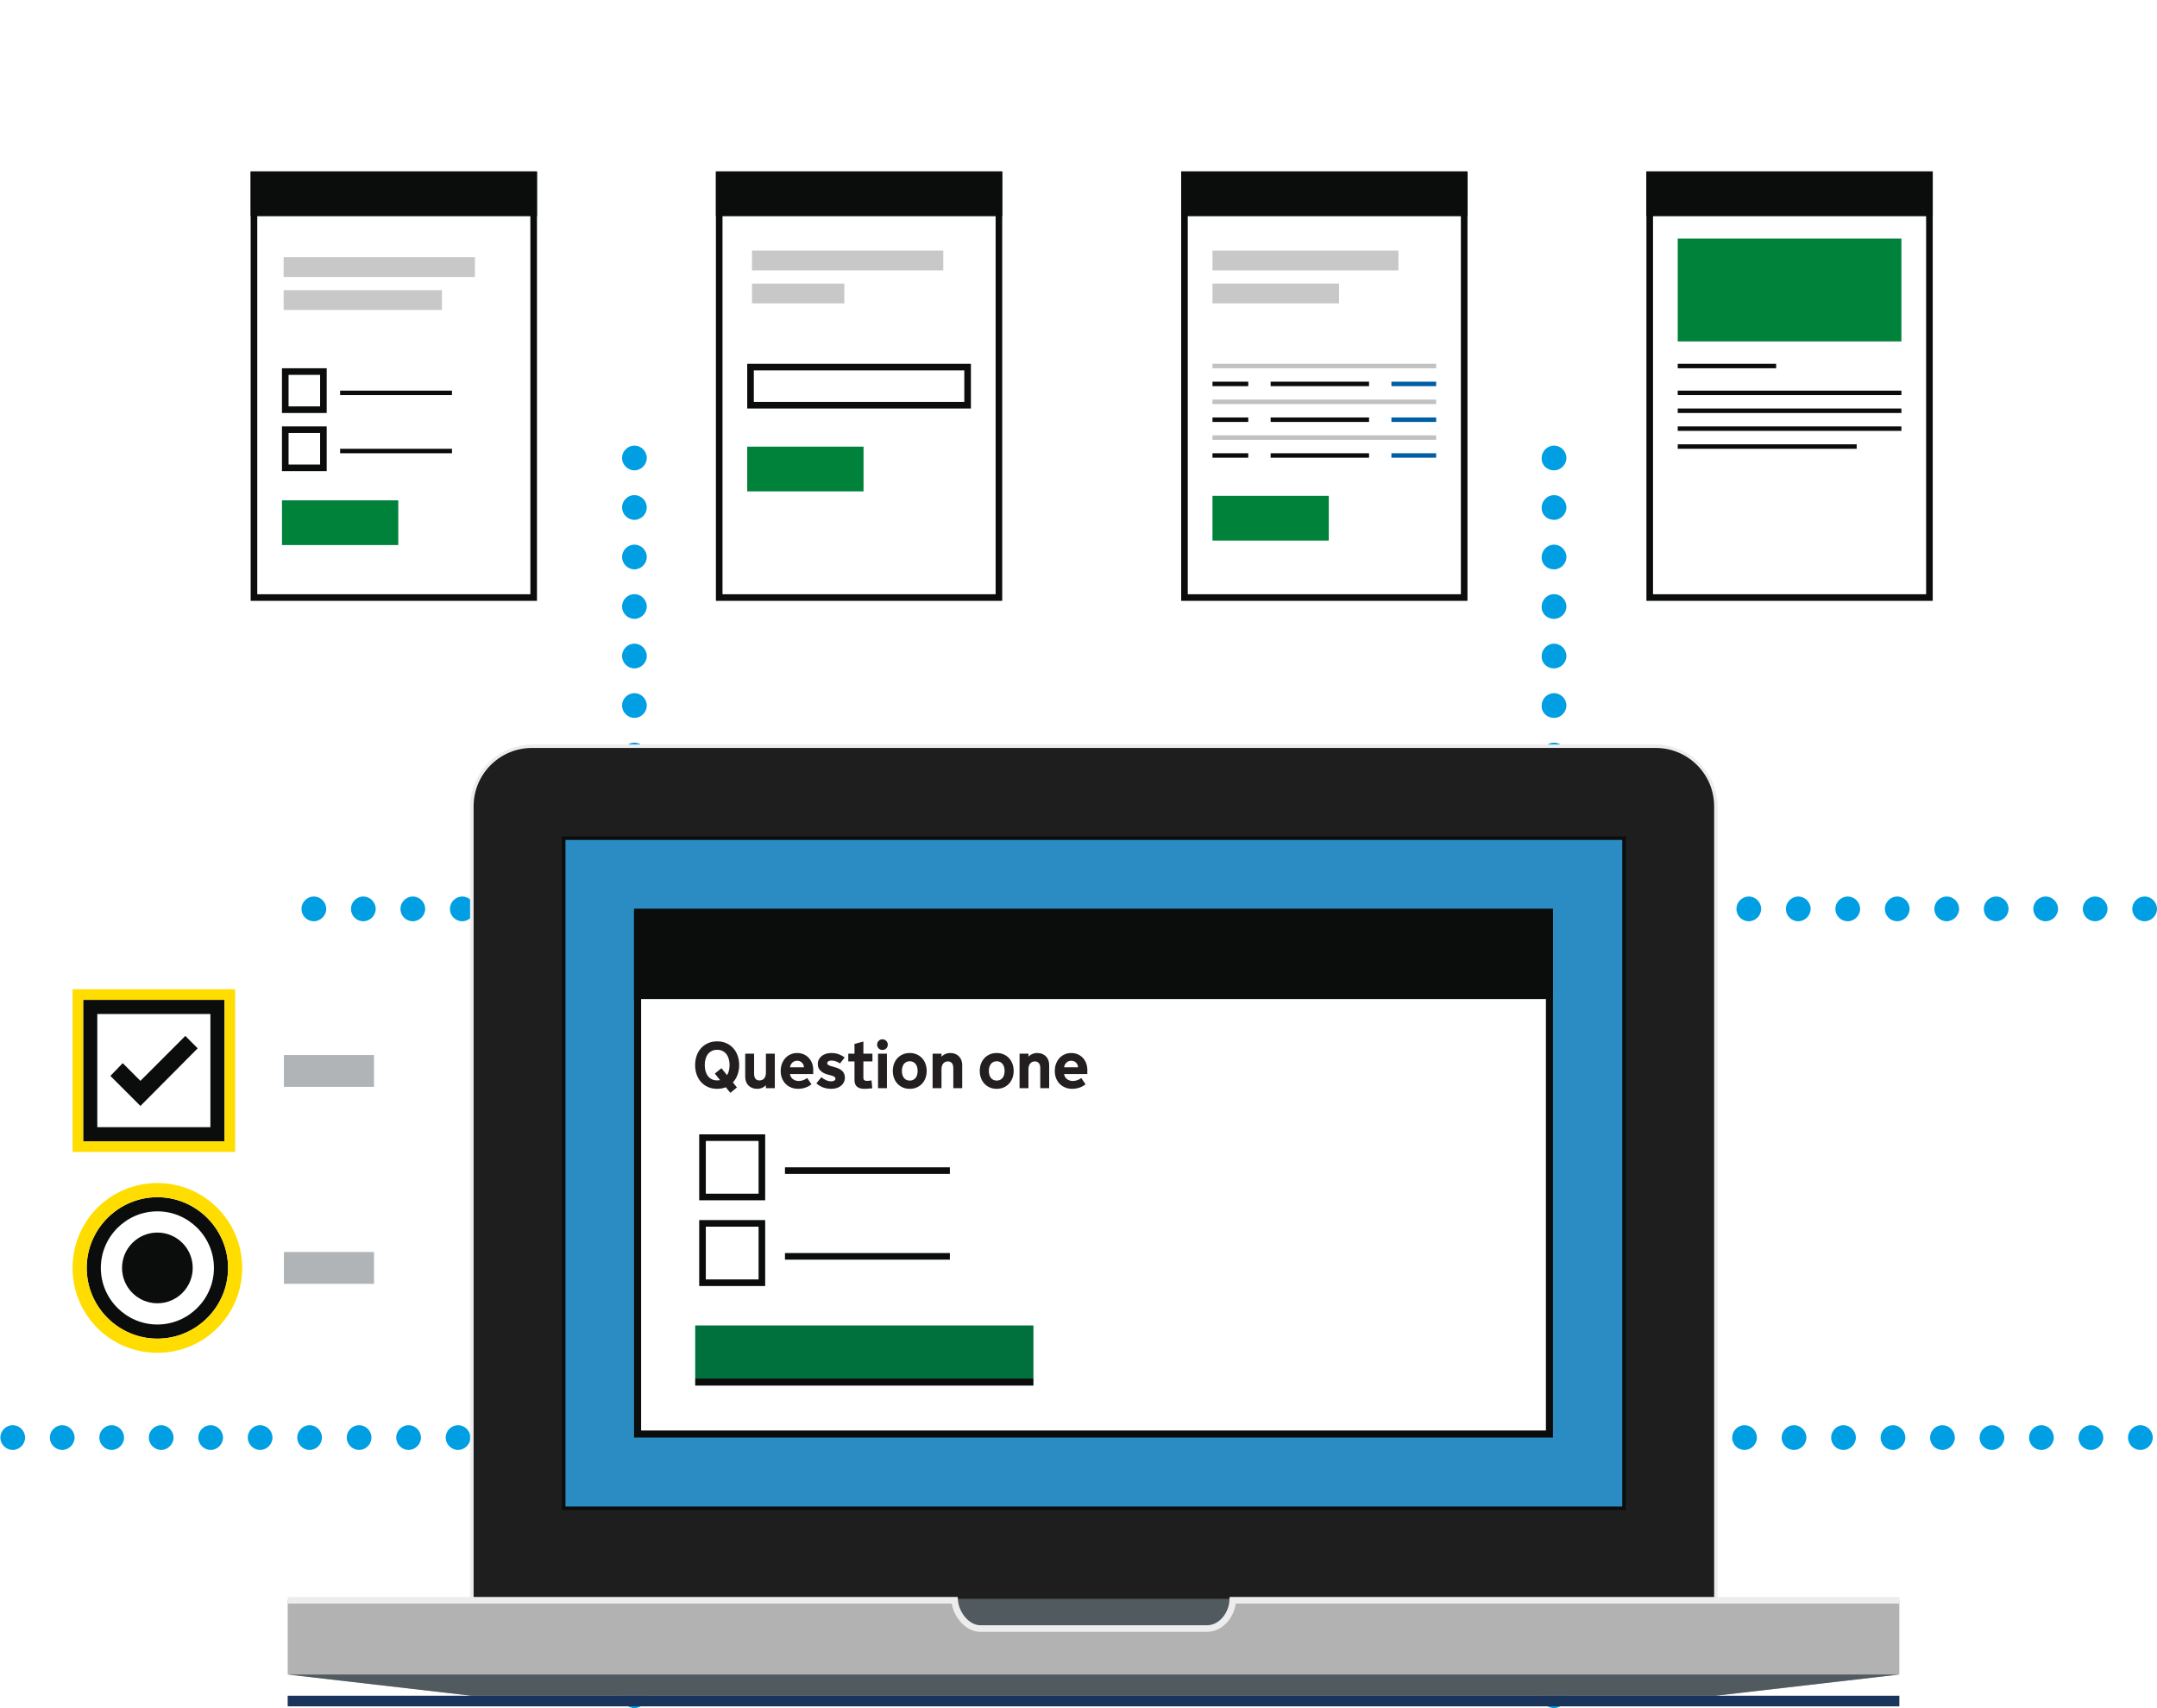 <svg width="327" height="259" viewBox="0 0 327 259" fill="none" xmlns="http://www.w3.org/2000/svg">
<g clip-path="url(#clip0_683_1863)">
<path d="M94.301 257.123C94.301 256.104 95.159 255.246 96.177 255.246C97.195 255.246 98.052 256.104 98.052 257.123C98.052 258.142 97.195 259 96.177 259C95.159 259 94.301 258.142 94.301 257.123ZM94.301 249.616C94.301 248.597 95.159 247.739 96.177 247.739C97.195 247.739 98.052 248.597 98.052 249.616C98.052 250.635 97.195 251.493 96.177 251.493C95.159 251.493 94.301 250.635 94.301 249.616ZM94.301 242.109C94.301 241.09 95.159 240.232 96.177 240.232C97.195 240.232 98.052 241.09 98.052 242.109C98.052 243.127 97.195 243.985 96.177 243.985C95.159 243.985 94.301 243.127 94.301 242.109ZM94.301 234.601C94.301 233.583 95.159 232.725 96.177 232.725C97.195 232.725 98.052 233.583 98.052 234.601C98.052 235.62 97.195 236.478 96.177 236.478C95.159 236.478 94.301 235.62 94.301 234.601ZM94.301 227.094C94.301 226.075 95.159 225.217 96.177 225.217C97.195 225.217 98.052 226.075 98.052 227.094C98.052 228.113 97.195 228.971 96.177 228.971C95.159 228.971 94.301 228.113 94.301 227.094ZM94.301 219.587C94.301 218.568 95.159 217.71 96.177 217.71C97.195 217.71 98.052 218.568 98.052 219.587C98.052 220.606 97.195 221.464 96.177 221.464C95.159 221.464 94.301 220.606 94.301 219.587ZM94.301 212.08C94.301 211.061 95.159 210.203 96.177 210.203C97.195 210.203 98.052 211.061 98.052 212.08C98.052 213.099 97.195 213.956 96.177 213.956C95.159 213.956 94.301 213.099 94.301 212.08ZM94.301 204.572C94.301 203.554 95.159 202.696 96.177 202.696C97.195 202.696 98.052 203.554 98.052 204.572C98.052 205.591 97.195 206.449 96.177 206.449C95.159 206.449 94.301 205.591 94.301 204.572ZM94.301 197.065C94.301 196.046 95.159 195.188 96.177 195.188C97.195 195.188 98.052 196.046 98.052 197.065C98.052 198.084 97.195 198.942 96.177 198.942C95.159 198.942 94.301 198.084 94.301 197.065ZM94.301 189.558C94.301 188.539 95.159 187.681 96.177 187.681C97.195 187.681 98.052 188.539 98.052 189.558C98.052 190.577 97.195 191.435 96.177 191.435C95.159 191.435 94.301 190.577 94.301 189.558ZM94.301 182.051C94.301 181.032 95.159 180.174 96.177 180.174C97.195 180.174 98.052 181.032 98.052 182.051C98.052 183.07 97.195 183.927 96.177 183.927C95.159 183.927 94.301 183.07 94.301 182.051ZM94.301 174.543C94.301 173.525 95.159 172.667 96.177 172.667C97.195 172.667 98.052 173.525 98.052 174.543C98.052 175.562 97.195 176.42 96.177 176.42C95.159 176.42 94.301 175.562 94.301 174.543ZM94.301 167.036C94.301 166.017 95.159 165.159 96.177 165.159C97.195 165.159 98.052 166.017 98.052 167.036C98.052 168.055 97.195 168.913 96.177 168.913C95.159 168.913 94.301 168.055 94.301 167.036ZM94.301 159.529C94.301 158.51 95.159 157.652 96.177 157.652C97.195 157.652 98.052 158.51 98.052 159.529C98.052 160.548 97.195 161.406 96.177 161.406C95.159 161.406 94.301 160.548 94.301 159.529ZM94.301 152.022C94.301 151.003 95.159 150.145 96.177 150.145C97.195 150.145 98.052 151.003 98.052 152.022C98.052 153.041 97.195 153.899 96.177 153.899C95.159 153.899 94.301 153.041 94.301 152.022ZM94.301 144.514C94.301 143.496 95.159 142.638 96.177 142.638C97.195 142.638 98.052 143.496 98.052 144.514C98.052 145.533 97.195 146.391 96.177 146.391C95.159 146.391 94.301 145.533 94.301 144.514ZM94.301 137.007C94.301 135.988 95.159 135.13 96.177 135.13C97.195 135.13 98.052 135.988 98.052 137.007C98.052 138.026 97.195 138.884 96.177 138.884C95.159 138.884 94.301 138.026 94.301 137.007ZM94.301 129.5C94.301 128.481 95.159 127.623 96.177 127.623C97.195 127.623 98.052 128.481 98.052 129.5C98.052 130.519 97.195 131.377 96.177 131.377C95.159 131.377 94.301 130.519 94.301 129.5ZM94.301 121.993C94.301 120.974 95.159 120.116 96.177 120.116C97.195 120.116 98.052 120.974 98.052 121.993C98.052 123.012 97.195 123.87 96.177 123.87C95.159 123.87 94.301 123.012 94.301 121.993ZM94.301 114.485C94.301 113.467 95.159 112.609 96.177 112.609C97.195 112.609 98.052 113.467 98.052 114.485C98.052 115.504 97.195 116.362 96.177 116.362C95.159 116.362 94.301 115.504 94.301 114.485ZM94.301 106.978C94.301 105.959 95.159 105.101 96.177 105.101C97.195 105.101 98.052 105.959 98.052 106.978C98.052 107.997 97.195 108.855 96.177 108.855C95.159 108.855 94.301 107.997 94.301 106.978ZM94.301 99.471C94.301 98.452 95.159 97.594 96.177 97.594C97.195 97.594 98.052 98.452 98.052 99.471C98.052 100.49 97.195 101.348 96.177 101.348C95.159 101.348 94.301 100.49 94.301 99.471ZM94.301 91.964C94.301 90.945 95.159 90.087 96.177 90.087C97.195 90.087 98.052 90.945 98.052 91.964C98.052 92.983 97.195 93.841 96.177 93.841C95.159 93.841 94.301 92.983 94.301 91.964ZM94.301 84.457C94.301 83.438 95.159 82.58 96.177 82.58C97.195 82.58 98.052 83.438 98.052 84.457C98.052 85.475 97.195 86.333 96.177 86.333C95.159 86.333 94.301 85.475 94.301 84.457ZM94.301 76.949C94.301 75.93 95.159 75.072 96.177 75.072C97.195 75.072 98.052 75.93 98.052 76.949C98.052 77.968 97.195 78.826 96.177 78.826C95.159 78.826 94.301 77.968 94.301 76.949ZM94.301 69.442C94.301 68.423 95.159 67.565 96.177 67.565C97.195 67.565 98.052 68.423 98.052 69.442C98.052 70.461 97.195 71.319 96.177 71.319C95.159 71.319 94.301 70.461 94.301 69.442ZM233.717 257.123C233.717 256.104 234.574 255.246 235.592 255.246C236.61 255.246 237.467 256.104 237.467 257.123C237.467 258.142 236.61 259 235.592 259C234.521 259 233.663 258.196 233.717 257.123C233.663 257.123 233.663 257.123 233.717 257.123ZM233.717 249.616C233.717 248.597 234.574 247.739 235.592 247.739C236.61 247.739 237.467 248.597 237.467 249.616C237.467 250.635 236.61 251.493 235.592 251.493C234.521 251.493 233.663 250.688 233.717 249.616C233.663 249.616 233.663 249.616 233.717 249.616ZM233.717 242.109C233.717 241.09 234.574 240.232 235.592 240.232C236.61 240.232 237.467 241.09 237.467 242.109C237.467 243.127 236.61 243.985 235.592 243.985C234.521 243.985 233.663 243.181 233.717 242.109C233.663 242.109 233.663 242.109 233.717 242.109ZM233.717 234.601C233.717 233.583 234.574 232.725 235.592 232.725C236.61 232.725 237.467 233.583 237.467 234.601C237.467 235.62 236.61 236.478 235.592 236.478C234.521 236.478 233.663 235.674 233.717 234.601C233.663 234.601 233.663 234.601 233.717 234.601ZM233.717 227.094C233.717 226.075 234.574 225.217 235.592 225.217C236.61 225.217 237.467 226.075 237.467 227.094C237.467 228.113 236.61 228.971 235.592 228.971C234.521 228.971 233.663 228.167 233.717 227.094C233.663 227.094 233.663 227.094 233.717 227.094ZM233.717 219.587C233.717 218.568 234.574 217.71 235.592 217.71C236.61 217.71 237.467 218.568 237.467 219.587C237.467 220.606 236.61 221.464 235.592 221.464C234.521 221.464 233.663 220.659 233.717 219.587C233.663 219.587 233.663 219.587 233.717 219.587ZM233.717 212.08C233.717 211.061 234.574 210.203 235.592 210.203C236.61 210.203 237.467 211.061 237.467 212.08C237.467 213.099 236.61 213.956 235.592 213.956C234.521 213.956 233.663 213.152 233.717 212.08C233.663 212.08 233.663 212.08 233.717 212.08ZM233.717 204.572C233.717 203.554 234.574 202.696 235.592 202.696C236.61 202.696 237.467 203.554 237.467 204.572C237.467 205.591 236.61 206.449 235.592 206.449C234.521 206.449 233.663 205.645 233.717 204.572C233.663 204.572 233.663 204.572 233.717 204.572ZM233.717 197.065C233.717 196.046 234.574 195.188 235.592 195.188C236.61 195.188 237.467 196.046 237.467 197.065C237.467 198.084 236.61 198.942 235.592 198.942C234.521 198.942 233.663 198.138 233.717 197.065C233.663 197.065 233.663 197.065 233.717 197.065ZM233.717 189.558C233.717 188.539 234.574 187.681 235.592 187.681C236.61 187.681 237.467 188.539 237.467 189.558C237.467 190.577 236.61 191.435 235.592 191.435C234.521 191.435 233.663 190.63 233.717 189.558C233.663 189.558 233.663 189.558 233.717 189.558ZM233.717 182.051C233.717 181.032 234.574 180.174 235.592 180.174C236.61 180.174 237.467 181.032 237.467 182.051C237.467 183.07 236.61 183.927 235.592 183.927C234.521 183.927 233.663 183.123 233.717 182.051C233.663 182.051 233.663 182.051 233.717 182.051ZM233.717 174.543C233.717 173.525 234.574 172.667 235.592 172.667C236.61 172.667 237.467 173.525 237.467 174.543C237.467 175.562 236.61 176.42 235.592 176.42C234.521 176.42 233.663 175.616 233.717 174.543C233.663 174.543 233.663 174.543 233.717 174.543ZM233.717 167.036C233.717 166.017 234.574 165.159 235.592 165.159C236.61 165.159 237.467 166.017 237.467 167.036C237.467 168.055 236.61 168.913 235.592 168.913C234.521 168.913 233.663 168.109 233.717 167.036C233.663 167.036 233.663 167.036 233.717 167.036ZM233.717 159.529C233.717 158.51 234.574 157.652 235.592 157.652C236.61 157.652 237.467 158.51 237.467 159.529C237.467 160.548 236.61 161.406 235.592 161.406C234.521 161.406 233.663 160.601 233.717 159.529C233.663 159.529 233.663 159.529 233.717 159.529ZM233.717 152.022C233.717 151.003 234.574 150.145 235.592 150.145C236.61 150.145 237.467 151.003 237.467 152.022C237.467 153.041 236.61 153.899 235.592 153.899C234.521 153.899 233.663 153.094 233.717 152.022C233.663 152.022 233.663 152.022 233.717 152.022ZM233.717 144.514C233.717 143.496 234.574 142.638 235.592 142.638C236.61 142.638 237.467 143.496 237.467 144.514C237.467 145.533 236.61 146.391 235.592 146.391C234.521 146.391 233.663 145.587 233.717 144.514C233.663 144.514 233.663 144.514 233.717 144.514ZM233.717 137.007C233.717 135.988 234.574 135.13 235.592 135.13C236.61 135.13 237.467 135.988 237.467 137.007C237.467 138.026 236.61 138.884 235.592 138.884C234.521 138.884 233.663 138.08 233.717 137.007C233.663 137.007 233.663 137.007 233.717 137.007ZM233.717 129.5C233.717 128.481 234.574 127.623 235.592 127.623C236.61 127.623 237.467 128.481 237.467 129.5C237.467 130.519 236.61 131.377 235.592 131.377C234.521 131.377 233.663 130.572 233.717 129.5C233.663 129.5 233.663 129.5 233.717 129.5ZM233.717 121.993C233.717 120.974 234.574 120.116 235.592 120.116C236.61 120.116 237.467 120.974 237.467 121.993C237.467 123.012 236.61 123.87 235.592 123.87C234.521 123.87 233.663 123.065 233.717 121.993C233.663 121.993 233.663 121.993 233.717 121.993ZM233.717 114.485C233.717 113.467 234.574 112.609 235.592 112.609C236.61 112.609 237.467 113.467 237.467 114.485C237.467 115.504 236.61 116.362 235.592 116.362C234.521 116.362 233.663 115.558 233.717 114.485C233.663 114.485 233.663 114.485 233.717 114.485ZM233.717 106.978C233.717 105.959 234.574 105.101 235.592 105.101C236.61 105.101 237.467 105.959 237.467 106.978C237.467 107.997 236.61 108.855 235.592 108.855C234.521 108.855 233.663 108.051 233.717 106.978C233.663 106.978 233.663 106.978 233.717 106.978ZM233.717 99.471C233.717 98.452 234.574 97.594 235.592 97.594C236.61 97.594 237.467 98.452 237.467 99.471C237.467 100.49 236.61 101.348 235.592 101.348C234.521 101.348 233.663 100.543 233.717 99.471C233.663 99.471 233.663 99.471 233.717 99.471ZM233.717 91.964C233.717 90.945 234.574 90.087 235.592 90.087C236.61 90.087 237.467 90.945 237.467 91.964C237.467 92.983 236.61 93.841 235.592 93.841C234.521 93.841 233.663 93.036 233.717 91.964C233.663 91.964 233.663 91.964 233.717 91.964ZM233.717 84.457C233.717 83.438 234.574 82.58 235.592 82.58C236.61 82.58 237.467 83.438 237.467 84.457C237.467 85.475 236.61 86.333 235.592 86.333C234.521 86.333 233.663 85.529 233.717 84.457C233.663 84.457 233.663 84.457 233.717 84.457ZM233.717 76.949C233.717 75.93 234.574 75.072 235.592 75.072C236.61 75.072 237.467 75.93 237.467 76.949C237.467 77.968 236.61 78.826 235.592 78.826C234.521 78.826 233.663 78.022 233.717 76.949C233.663 76.949 233.663 76.949 233.717 76.949ZM233.717 69.442C233.717 68.423 234.574 67.565 235.592 67.565C236.61 67.565 237.467 68.423 237.467 69.442C237.467 70.461 236.61 71.319 235.592 71.319C234.521 71.319 233.663 70.514 233.717 69.442C233.663 69.442 233.663 69.442 233.717 69.442ZM323.249 137.812C323.249 136.793 324.107 135.935 325.125 135.935C326.143 135.935 327 136.793 327 137.812C327 138.83 326.143 139.688 325.125 139.688C324.053 139.688 323.249 138.83 323.249 137.812ZM315.748 137.812C315.748 136.793 316.605 135.935 317.623 135.935C318.642 135.935 319.499 136.793 319.499 137.812C319.499 138.83 318.642 139.688 317.623 139.688C316.552 139.688 315.748 138.83 315.748 137.812ZM308.247 137.812C308.247 136.793 309.104 135.935 310.122 135.935C311.14 135.935 311.998 136.793 311.998 137.812C311.998 138.83 311.14 139.688 310.122 139.688C309.051 139.688 308.247 138.83 308.247 137.812ZM300.746 137.812C300.746 136.793 301.603 135.935 302.621 135.935C303.639 135.935 304.496 136.793 304.496 137.812C304.496 138.83 303.639 139.688 302.621 139.688C301.549 139.688 300.746 138.884 300.746 137.812ZM293.244 137.812C293.244 136.793 294.102 135.935 295.12 135.935C296.138 135.935 296.995 136.793 296.995 137.812C296.995 138.83 296.138 139.688 295.12 139.688C294.048 139.688 293.244 138.83 293.244 137.812ZM285.743 137.812C285.743 136.793 286.601 135.935 287.619 135.935C288.637 135.935 289.494 136.793 289.494 137.812C289.494 138.83 288.637 139.688 287.619 139.688C286.547 139.688 285.743 138.83 285.743 137.812ZM278.242 137.812C278.242 136.793 279.099 135.935 280.117 135.935C281.135 135.935 281.993 136.793 281.993 137.812C281.993 138.83 281.135 139.688 280.117 139.688C279.046 139.688 278.242 138.83 278.242 137.812ZM270.741 137.812C270.741 136.793 271.598 135.935 272.616 135.935C273.634 135.935 274.491 136.793 274.491 137.812C274.491 138.83 273.634 139.688 272.616 139.688C271.544 139.688 270.741 138.83 270.741 137.812ZM263.24 137.812C263.24 136.793 264.097 135.935 265.115 135.935C266.133 135.935 266.99 136.793 266.99 137.812C266.99 138.83 266.133 139.688 265.115 139.688C264.043 139.688 263.24 138.83 263.24 137.812ZM255.738 137.812C255.738 136.793 256.596 135.935 257.614 135.935C258.632 135.935 259.489 136.793 259.489 137.812C259.489 138.83 258.632 139.688 257.614 139.688C256.542 139.688 255.738 138.83 255.738 137.812ZM248.237 137.812C248.237 136.793 249.094 135.935 250.112 135.935C251.13 135.935 251.988 136.793 251.988 137.812C251.988 138.83 251.13 139.688 250.112 139.688C249.041 139.688 248.237 138.83 248.237 137.812ZM240.736 137.812C240.736 136.793 241.593 135.935 242.611 135.935C243.629 135.935 244.486 136.793 244.486 137.812C244.486 138.83 243.629 139.688 242.611 139.688C241.54 139.688 240.736 138.83 240.736 137.812ZM233.235 137.812C233.235 136.793 234.092 135.935 235.11 135.935C236.128 135.935 236.985 136.793 236.985 137.812C236.985 138.83 236.128 139.688 235.11 139.688C234.038 139.688 233.235 138.83 233.235 137.812ZM225.733 137.812C225.733 136.793 226.591 135.935 227.609 135.935C228.627 135.935 229.484 136.793 229.484 137.812C229.484 138.83 228.627 139.688 227.609 139.688C226.537 139.688 225.733 138.83 225.733 137.812ZM218.232 137.812C218.232 136.793 219.089 135.935 220.107 135.935C221.126 135.935 221.983 136.793 221.983 137.812C221.983 138.83 221.126 139.688 220.107 139.688C219.036 139.688 218.232 138.83 218.232 137.812ZM210.731 137.812C210.731 136.793 211.588 135.935 212.606 135.935C213.624 135.935 214.482 136.793 214.482 137.812C214.482 138.83 213.624 139.688 212.606 139.688C211.535 139.688 210.731 138.83 210.731 137.812ZM203.23 137.812C203.23 136.793 204.087 135.935 205.105 135.935C206.123 135.935 206.98 136.793 206.98 137.812C206.98 138.83 206.123 139.688 205.105 139.688C204.033 139.688 203.23 138.83 203.23 137.812ZM195.729 137.812C195.729 136.793 196.586 135.935 197.604 135.935C198.622 135.935 199.479 136.793 199.479 137.812C199.479 138.83 198.622 139.688 197.604 139.688C196.532 139.688 195.729 138.83 195.729 137.812ZM188.227 137.812C188.227 136.793 189.085 135.935 190.103 135.935C191.121 135.935 191.978 136.793 191.978 137.812C191.978 138.83 191.121 139.688 190.103 139.688C189.031 139.688 188.227 138.83 188.227 137.812ZM180.726 137.812C180.726 136.793 181.583 135.935 182.601 135.935C183.619 135.935 184.477 136.793 184.477 137.812C184.477 138.83 183.619 139.688 182.601 139.688C181.53 139.688 180.726 138.83 180.726 137.812ZM173.225 137.812C173.225 136.793 174.082 135.935 175.1 135.935C176.118 135.935 176.975 136.793 176.975 137.812C176.975 138.83 176.118 139.688 175.1 139.688C174.029 139.688 173.225 138.83 173.225 137.812ZM165.724 137.812C165.724 136.793 166.581 135.935 167.599 135.935C168.617 135.935 169.474 136.793 169.474 137.812C169.474 138.83 168.617 139.688 167.599 139.688C166.527 139.688 165.724 138.83 165.724 137.812ZM158.222 137.812C158.222 136.793 159.08 135.935 160.098 135.935C161.116 135.935 161.973 136.793 161.973 137.812C161.973 138.83 161.116 139.688 160.098 139.688C159.026 139.688 158.222 138.83 158.222 137.812ZM150.721 137.812C150.721 136.793 151.578 135.935 152.596 135.935C153.614 135.935 154.472 136.793 154.472 137.812C154.472 138.83 153.614 139.688 152.596 139.688C151.525 139.688 150.721 138.83 150.721 137.812ZM143.22 137.812C143.22 136.793 144.077 135.935 145.095 135.935C146.113 135.935 146.971 136.793 146.971 137.812C146.971 138.83 146.113 139.688 145.095 139.688C144.024 139.688 143.22 138.83 143.22 137.812ZM135.719 137.812C135.719 136.793 136.576 135.935 137.594 135.935C138.612 135.935 139.469 136.793 139.469 137.812C139.469 138.83 138.612 139.688 137.594 139.688C136.522 139.688 135.719 138.83 135.719 137.812ZM128.217 137.812C128.217 136.793 129.075 135.935 130.093 135.935C131.111 135.935 131.968 136.793 131.968 137.812C131.968 138.83 131.111 139.688 130.093 139.688C129.021 139.688 128.217 138.83 128.217 137.812ZM120.716 137.812C120.716 136.793 121.574 135.935 122.592 135.935C123.61 135.935 124.467 136.793 124.467 137.812C124.467 138.83 123.61 139.688 122.592 139.688C121.52 139.688 120.716 138.83 120.716 137.812ZM113.215 137.812C113.215 136.793 114.072 135.935 115.09 135.935C116.108 135.935 116.966 136.793 116.966 137.812C116.966 138.83 116.108 139.688 115.09 139.688C114.019 139.688 113.215 138.83 113.215 137.812ZM105.714 137.812C105.714 136.793 106.571 135.935 107.589 135.935C108.607 135.935 109.464 136.793 109.464 137.812C109.464 138.83 108.607 139.688 107.589 139.688C106.517 139.688 105.714 138.83 105.714 137.812ZM98.213 137.812C98.213 136.793 99.07 135.935 100.088 135.935C101.106 135.935 101.963 136.793 101.963 137.812C101.963 138.83 101.106 139.688 100.088 139.688C99.016 139.688 98.213 138.83 98.213 137.812ZM90.711 137.812C90.711 136.793 91.569 135.935 92.587 135.935C93.605 135.935 94.462 136.793 94.462 137.812C94.462 138.83 93.605 139.688 92.587 139.688C91.515 139.688 90.711 138.83 90.711 137.812ZM83.21 137.812C83.21 136.793 84.067 135.935 85.085 135.935C86.103 135.935 86.961 136.793 86.961 137.812C86.961 138.83 86.103 139.688 85.085 139.688C84.014 139.688 83.21 138.83 83.21 137.812ZM75.709 137.812C75.709 136.793 76.566 135.935 77.584 135.935C78.602 135.935 79.459 136.793 79.459 137.812C79.459 138.83 78.602 139.688 77.584 139.688C76.513 139.688 75.709 138.83 75.709 137.812ZM68.208 137.812C68.208 136.793 69.065 135.935 70.083 135.935C71.101 135.935 71.958 136.793 71.958 137.812C71.958 138.83 71.101 139.688 70.083 139.688C69.011 139.688 68.208 138.83 68.208 137.812ZM60.706 137.812C60.706 136.793 61.564 135.935 62.582 135.935C63.6 135.935 64.457 136.793 64.457 137.812C64.457 138.83 63.6 139.688 62.582 139.688C61.51 139.688 60.706 138.83 60.706 137.812ZM53.205 137.812C53.205 136.793 54.062 135.935 55.081 135.935C56.099 135.935 56.956 136.793 56.956 137.812C56.956 138.83 56.099 139.688 55.081 139.688C54.009 139.688 53.205 138.83 53.205 137.812ZM45.704 137.812C45.704 136.793 46.561 135.935 47.579 135.935C48.597 135.935 49.455 136.793 49.455 137.812C49.455 138.83 48.597 139.688 47.579 139.688C46.508 139.688 45.704 138.83 45.704 137.812ZM322.606 217.978C322.606 216.959 323.464 216.101 324.482 216.101C325.5 216.101 326.357 216.959 326.357 217.978C326.357 218.997 325.5 219.855 324.482 219.855C323.464 219.855 322.606 219.051 322.606 217.978ZM315.105 217.978C315.105 216.959 315.962 216.101 316.98 216.101C317.999 216.101 318.856 216.959 318.856 217.978C318.856 218.997 317.999 219.855 316.98 219.855C315.962 219.855 315.105 219.051 315.105 217.978ZM307.604 217.978C307.604 216.959 308.461 216.101 309.479 216.101C310.497 216.101 311.355 216.959 311.355 217.978C311.355 218.997 310.497 219.855 309.479 219.855C308.461 219.855 307.604 219.051 307.604 217.978ZM300.103 217.978C300.103 216.959 300.96 216.101 301.978 216.101C302.996 216.101 303.853 216.959 303.853 217.978C303.853 218.997 302.996 219.855 301.978 219.855C300.96 219.855 300.103 219.051 300.103 217.978ZM292.602 217.978C292.602 216.959 293.459 216.101 294.477 216.101C295.495 216.101 296.352 216.959 296.352 217.978C296.352 218.997 295.495 219.855 294.477 219.855C293.459 219.855 292.602 219.051 292.602 217.978ZM285.1 217.978C285.1 216.959 285.958 216.101 286.976 216.101C287.994 216.101 288.851 216.959 288.851 217.978C288.851 218.997 287.994 219.855 286.976 219.855C285.958 219.855 285.1 219.051 285.1 217.978ZM277.599 217.978C277.599 216.959 278.456 216.101 279.474 216.101C280.492 216.101 281.35 216.959 281.35 217.978C281.35 218.997 280.492 219.855 279.474 219.855C278.456 219.855 277.599 219.051 277.599 217.978ZM270.098 217.978C270.098 216.959 270.955 216.101 271.973 216.101C272.991 216.101 273.848 216.959 273.848 217.978C273.848 218.997 272.991 219.855 271.973 219.855C270.955 219.855 270.098 219.051 270.098 217.978ZM262.597 217.978C262.597 216.959 263.454 216.101 264.472 216.101C265.49 216.101 266.347 216.959 266.347 217.978C266.347 218.997 265.49 219.855 264.472 219.855C263.454 219.855 262.597 219.051 262.597 217.978ZM255.095 217.978C255.095 216.959 255.953 216.101 256.971 216.101C257.989 216.101 258.846 216.959 258.846 217.978C258.846 218.997 257.989 219.855 256.971 219.855C255.953 219.855 255.095 218.997 255.095 217.978ZM247.594 217.978C247.594 216.959 248.451 216.101 249.469 216.101C250.487 216.101 251.345 216.959 251.345 217.978C251.345 218.997 250.487 219.855 249.469 219.855C248.451 219.855 247.594 218.997 247.594 217.978ZM240.093 217.978C240.093 216.959 240.95 216.101 241.968 216.101C242.986 216.101 243.844 216.959 243.844 217.978C243.844 218.997 242.986 219.855 241.968 219.855C240.95 219.855 240.093 218.997 240.093 217.978ZM232.592 217.978C232.592 216.959 233.449 216.101 234.467 216.101C235.485 216.101 236.342 216.959 236.342 217.978C236.342 218.997 235.485 219.855 234.467 219.855C233.449 219.855 232.592 218.997 232.592 217.978ZM225.09 217.978C225.09 216.959 225.948 216.101 226.966 216.101C227.984 216.101 228.841 216.959 228.841 217.978C228.841 218.997 227.984 219.855 226.966 219.855C225.948 219.855 225.09 218.997 225.09 217.978ZM217.589 217.978C217.589 216.959 218.447 216.101 219.465 216.101C220.483 216.101 221.34 216.959 221.34 217.978C221.34 218.997 220.483 219.855 219.465 219.855C218.447 219.855 217.589 218.997 217.589 217.978ZM210.088 217.978C210.088 216.959 210.945 216.101 211.963 216.101C212.981 216.101 213.839 216.959 213.839 217.978C213.839 218.997 212.981 219.855 211.963 219.855C210.945 219.855 210.088 218.997 210.088 217.978ZM202.587 217.978C202.587 216.959 203.444 216.101 204.462 216.101C205.48 216.101 206.337 216.959 206.337 217.978C206.337 218.997 205.48 219.855 204.462 219.855C203.444 219.855 202.587 218.997 202.587 217.978ZM195.086 217.978C195.086 216.959 195.943 216.101 196.961 216.101C197.979 216.101 198.836 216.959 198.836 217.978C198.836 218.997 197.979 219.855 196.961 219.855C195.943 219.855 195.086 218.997 195.086 217.978ZM187.584 217.978C187.584 216.959 188.442 216.101 189.46 216.101C190.478 216.101 191.335 216.959 191.335 217.978C191.335 218.997 190.478 219.855 189.46 219.855C188.442 219.855 187.584 218.997 187.584 217.978ZM180.083 217.978C180.083 216.959 180.94 216.101 181.958 216.101C182.976 216.101 183.834 216.959 183.834 217.978C183.834 218.997 182.976 219.855 181.958 219.855C180.94 219.855 180.083 218.997 180.083 217.978ZM172.582 217.978C172.582 216.959 173.439 216.101 174.457 216.101C175.475 216.101 176.332 216.959 176.332 217.978C176.332 218.997 175.475 219.855 174.457 219.855C173.439 219.855 172.582 219.051 172.582 217.978ZM165.081 217.978C165.081 216.959 165.938 216.101 166.956 216.101C167.974 216.101 168.831 216.959 168.831 217.978C168.831 218.997 167.974 219.855 166.956 219.855C165.938 219.855 165.081 218.997 165.081 217.978ZM157.579 217.978C157.579 216.959 158.437 216.101 159.455 216.101C160.473 216.101 161.33 216.959 161.33 217.978C161.33 218.997 160.473 219.855 159.455 219.855C158.437 219.855 157.579 218.997 157.579 217.978ZM150.078 217.978C150.078 216.959 150.935 216.101 151.953 216.101C152.971 216.101 153.829 216.959 153.829 217.978C153.829 218.997 152.971 219.855 151.953 219.855C150.935 219.855 150.078 218.997 150.078 217.978ZM142.577 217.978C142.577 216.959 143.434 216.101 144.452 216.101C145.47 216.101 146.328 216.959 146.328 217.978C146.328 218.997 145.47 219.855 144.452 219.855C143.434 219.855 142.577 218.997 142.577 217.978ZM135.076 217.978C135.076 216.959 135.933 216.101 136.951 216.101C137.969 216.101 138.826 216.959 138.826 217.978C138.826 218.997 137.969 219.855 136.951 219.855C135.933 219.855 135.076 218.997 135.076 217.978ZM127.574 217.978C127.574 216.959 128.432 216.101 129.45 216.101C130.468 216.101 131.325 216.959 131.325 217.978C131.325 218.997 130.468 219.855 129.45 219.855C128.432 219.855 127.574 218.997 127.574 217.978ZM120.073 217.978C120.073 216.959 120.931 216.101 121.949 216.101C122.967 216.101 123.824 216.959 123.824 217.978C123.824 218.997 122.967 219.855 121.949 219.855C120.931 219.855 120.073 218.997 120.073 217.978ZM112.572 217.978C112.572 216.959 113.429 216.101 114.447 216.101C115.465 216.101 116.323 216.959 116.323 217.978C116.323 218.997 115.465 219.855 114.447 219.855C113.429 219.855 112.572 218.997 112.572 217.978ZM105.071 217.978C105.071 216.959 105.928 216.101 106.946 216.101C107.964 216.101 108.821 216.959 108.821 217.978C108.821 218.997 107.964 219.855 106.946 219.855C105.928 219.855 105.071 218.997 105.071 217.978ZM97.57 217.978C97.57 216.959 98.427 216.101 99.445 216.101C100.463 216.101 101.32 216.959 101.32 217.978C101.32 218.997 100.463 219.855 99.445 219.855C98.427 219.855 97.57 218.997 97.57 217.978ZM90.068 217.978C90.068 216.959 90.926 216.101 91.944 216.101C92.962 216.101 93.819 216.959 93.819 217.978C93.819 218.997 92.962 219.855 91.944 219.855C90.926 219.855 90.068 218.997 90.068 217.978ZM82.567 217.978C82.567 216.959 83.424 216.101 84.442 216.101C85.46 216.101 86.318 216.959 86.318 217.978C86.318 218.997 85.46 219.855 84.442 219.855C83.424 219.855 82.567 218.997 82.567 217.978ZM75.066 217.978C75.066 216.959 75.923 216.101 76.941 216.101C77.959 216.101 78.817 216.959 78.817 217.978C78.817 218.997 77.959 219.855 76.941 219.855C75.923 219.855 75.066 218.997 75.066 217.978ZM67.565 217.978C67.565 216.959 68.422 216.101 69.44 216.101C70.458 216.101 71.315 216.959 71.315 217.978C71.315 218.997 70.458 219.855 69.44 219.855C68.422 219.855 67.565 218.997 67.565 217.978ZM60.063 217.978C60.063 216.959 60.921 216.101 61.939 216.101C62.957 216.101 63.814 216.959 63.814 217.978C63.814 218.997 62.957 219.855 61.939 219.855C60.921 219.855 60.063 218.997 60.063 217.978ZM52.562 217.978C52.562 216.959 53.419 216.101 54.438 216.101C55.456 216.101 56.313 216.959 56.313 217.978C56.313 218.997 55.456 219.855 54.438 219.855C53.419 219.855 52.562 218.997 52.562 217.978ZM45.061 217.978C45.061 216.959 45.918 216.101 46.936 216.101C47.954 216.101 48.812 216.959 48.812 217.978C48.812 218.997 47.954 219.855 46.936 219.855C45.918 219.855 45.061 218.997 45.061 217.978ZM37.56 217.978C37.56 216.959 38.417 216.101 39.435 216.101C40.453 216.101 41.31 216.959 41.31 217.978C41.31 218.997 40.453 219.855 39.435 219.855C38.417 219.855 37.56 218.997 37.56 217.978ZM30.058 217.978C30.058 216.959 30.916 216.101 31.934 216.101C32.952 216.101 33.809 216.959 33.809 217.978C33.809 218.997 32.952 219.855 31.934 219.855C30.916 219.855 30.058 218.997 30.058 217.978ZM22.557 217.978C22.557 216.959 23.415 216.101 24.433 216.101C25.451 216.101 26.308 216.959 26.308 217.978C26.308 218.997 25.451 219.855 24.433 219.855C23.415 219.855 22.557 218.997 22.557 217.978ZM15.056 217.978C15.056 216.959 15.913 216.101 16.931 216.101C17.949 216.101 18.807 216.959 18.807 217.978C18.807 218.997 17.949 219.855 16.931 219.855C15.913 219.855 15.056 218.997 15.056 217.978ZM7.555 217.978C7.555 216.959 8.412 216.101 9.43 216.101C10.448 216.101 11.305 216.959 11.305 217.978C11.305 218.997 10.448 219.855 9.43 219.855C8.412 219.855 7.555 218.997 7.555 217.978ZM0.054 217.978C0.054 216.959 0.911 216.101 1.929 216.101C2.947 216.101 3.804 216.959 3.804 217.978C3.804 218.997 2.947 219.855 1.929 219.855C0.911 219.855 0.054 218.997 0.054 217.978Z" fill="#009FE3"/>
<path d="M134.969 234.87H194.443V252.351H134.969V234.87Z" fill="white"/>
<path d="M71.476 247.632V122.261C71.476 117.22 75.548 113.145 80.585 113.145H250.97C256.006 113.145 260.078 117.22 260.078 122.261V247.632" fill="#1E1E1E"/>
<path d="M260.4 247.632H259.864V122.261C259.864 117.381 255.899 113.413 251.023 113.413H80.638C75.762 113.413 71.797 117.381 71.797 122.261V247.632H71.262V122.261C71.315 117.113 75.494 112.93 80.638 112.877H251.023C256.167 112.93 260.346 117.113 260.4 122.261V247.632Z" fill="#EDEDED"/>
<path d="M85.407 127.087H246.147V228.703H85.407V127.087Z" fill="#2B8CC4"/>
<path d="M246.469 228.971H85.192V126.819H246.469V228.971ZM85.728 228.435H245.933V127.355H85.728V228.435Z" fill="#0B0C0C"/>
<path d="M96.659 138.348H234.896V217.442H96.659V138.348Z" fill="white"/>
<path d="M234.36 138.884V216.906H97.194V138.884H234.36ZM235.431 137.812H96.123V217.978H235.431V137.812Z" fill="#0B0C0C"/>
<path d="M96.123 137.812H235.431V151.486H96.123V137.812Z" fill="#0B0C0C"/>
<path d="M105.392 200.98H156.668V209.023H105.392V200.98Z" fill="#00703C"/>
<path d="M144.827 242.43H186.941V249.723H144.827V242.43Z" fill="#505A5F"/>
<path d="M182.976 246.935H148.631C146.595 246.935 144.881 244.736 144.72 242.645H43.614V253.906L71.476 257.123H260.078L287.94 253.906V242.645H186.888C186.727 244.843 185.066 246.935 182.976 246.935Z" fill="#B2B2B2"/>
<path d="M43.614 253.906L71.476 257.123H260.078L287.94 253.906H43.614Z" fill="#505A5F"/>
<path d="M287.94 242.645H186.888C186.781 244.843 185.12 246.935 182.976 246.935H148.631C146.595 246.935 144.881 244.736 144.72 242.645H43.614" stroke="#EDEDED" stroke-miterlimit="10"/>
<path d="M43.614 257.123H287.94V258.732H43.614V257.123Z" fill="#1A345C"/>
<path d="M105.392 209.023H156.668V210.096H105.392V209.023Z" fill="#0B0C0C"/>
<rect x="119" y="190" width="25" height="1" fill="#0B0C0C"/>
<rect x="106.5" y="185.5" width="9" height="9" fill="white" stroke="#0B0C0C"/>
<rect x="119" y="177" width="25" height="1" fill="#0B0C0C"/>
<rect x="106.5" y="172.5" width="9" height="9" fill="white" stroke="#0B0C0C"/>
<g clip-path="url(#clip1_683_1863)">
<path d="M108.721 157.9C109.242 157.9 109.709 157.995 110.122 158.184C110.535 158.369 110.885 158.625 111.172 158.95C111.462 159.272 111.681 159.653 111.831 160.093C111.984 160.529 112.061 160.998 112.061 161.499C112.061 162.004 111.984 162.474 111.831 162.91C111.681 163.346 111.462 163.727 111.172 164.053C111.149 164.079 111.126 164.105 111.104 164.131L111.719 164.888L110.718 165.708L110.034 164.858C109.644 165.018 109.206 165.098 108.721 165.098C108.197 165.098 107.728 165.005 107.314 164.819C106.904 164.634 106.554 164.378 106.265 164.053C105.978 163.727 105.758 163.346 105.605 162.91C105.456 162.474 105.381 162.004 105.381 161.499C105.381 160.998 105.456 160.529 105.605 160.093C105.758 159.653 105.978 159.272 106.265 158.95C106.554 158.625 106.904 158.369 107.314 158.184C107.728 157.995 108.197 157.9 108.721 157.9ZM108.721 163.818C108.877 163.818 109.023 163.804 109.16 163.774L108.369 162.788L109.37 161.968L110.215 163.022C110.326 162.85 110.413 162.655 110.479 162.437C110.56 162.157 110.601 161.851 110.601 161.519V161.479C110.601 161.151 110.56 160.846 110.479 160.566C110.397 160.283 110.277 160.039 110.117 159.834C109.958 159.629 109.761 159.469 109.526 159.355C109.295 159.238 109.027 159.18 108.721 159.18C108.415 159.18 108.145 159.238 107.91 159.355C107.676 159.469 107.479 159.629 107.319 159.834C107.163 160.039 107.044 160.283 106.963 160.566C106.882 160.846 106.841 161.151 106.841 161.479V161.519C106.841 161.851 106.882 162.157 106.963 162.437C107.044 162.716 107.163 162.959 107.319 163.164C107.479 163.369 107.676 163.53 107.91 163.647C108.145 163.761 108.415 163.818 108.721 163.818ZM117.461 165H116.113V164.551C116.038 164.622 115.957 164.692 115.869 164.761C115.781 164.826 115.684 164.884 115.576 164.937C115.469 164.985 115.348 165.024 115.215 165.054C115.085 165.083 114.94 165.098 114.78 165.098C114.497 165.098 114.243 165.052 114.019 164.961C113.794 164.867 113.604 164.74 113.447 164.58C113.294 164.417 113.177 164.227 113.096 164.009C113.014 163.791 112.974 163.555 112.974 163.301V159.771H114.321V162.808C114.321 162.993 114.341 163.151 114.38 163.281C114.422 163.411 114.479 163.517 114.551 163.599C114.626 163.677 114.714 163.735 114.814 163.774C114.915 163.81 115.024 163.828 115.142 163.828C115.278 163.828 115.405 163.804 115.522 163.755C115.643 163.706 115.747 163.633 115.835 163.535C115.923 163.434 115.991 163.309 116.04 163.159C116.089 163.009 116.113 162.834 116.113 162.632V159.771H117.461V165ZM119.756 162.852C119.779 163.008 119.827 163.151 119.902 163.281C119.98 163.411 120.078 163.524 120.195 163.618C120.312 163.709 120.448 163.781 120.601 163.833C120.754 163.885 120.916 163.911 121.089 163.911C121.287 163.911 121.502 163.874 121.733 163.799C121.965 163.721 122.176 163.608 122.368 163.462L123.018 164.409C122.773 164.614 122.474 164.78 122.119 164.907C121.764 165.034 121.387 165.098 120.986 165.098C120.625 165.098 120.285 165.036 119.966 164.912C119.647 164.788 119.367 164.609 119.126 164.375C118.888 164.141 118.7 163.856 118.56 163.521C118.423 163.185 118.354 162.808 118.354 162.388C118.354 162.004 118.415 161.646 118.535 161.313C118.659 160.981 118.83 160.693 119.048 160.449C119.269 160.205 119.533 160.015 119.839 159.878C120.145 159.738 120.483 159.668 120.854 159.668C121.2 159.668 121.52 159.731 121.816 159.858C122.113 159.982 122.37 160.158 122.588 160.386C122.806 160.61 122.977 160.881 123.101 161.196C123.224 161.512 123.286 161.86 123.286 162.241V162.852H119.756ZM120.85 160.84C120.56 160.84 120.314 160.938 120.112 161.133C119.914 161.325 119.798 161.558 119.766 161.831H121.875C121.868 161.554 121.768 161.32 121.572 161.128C121.377 160.936 121.136 160.84 120.85 160.84ZM124.517 163.33C124.709 163.503 124.938 163.651 125.205 163.774C125.472 163.898 125.742 163.96 126.016 163.96C126.214 163.96 126.37 163.923 126.484 163.848C126.598 163.77 126.655 163.67 126.655 163.55C126.655 163.345 126.436 163.185 125.996 163.071L125.615 162.969C125.426 162.923 125.236 162.861 125.044 162.783C124.852 162.702 124.674 162.596 124.512 162.466C124.352 162.336 124.222 162.178 124.121 161.992C124.023 161.803 123.975 161.572 123.975 161.299C123.975 161.081 124.022 160.874 124.116 160.679C124.214 160.48 124.351 160.306 124.526 160.156C124.705 160.007 124.922 159.888 125.176 159.8C125.43 159.712 125.713 159.668 126.025 159.668C126.471 159.668 126.868 159.738 127.217 159.878C127.568 160.018 127.845 160.176 128.047 160.352L127.344 161.25C127.178 161.13 126.981 161.027 126.753 160.942C126.528 160.854 126.302 160.811 126.074 160.811C125.863 160.811 125.698 160.85 125.581 160.928C125.464 161.003 125.405 161.094 125.405 161.201C125.405 161.315 125.456 161.408 125.557 161.479C125.661 161.548 125.811 161.608 126.006 161.66L126.572 161.821C127.113 161.974 127.5 162.181 127.734 162.441C127.969 162.702 128.086 163.031 128.086 163.428C128.086 163.649 128.04 163.861 127.949 164.062C127.858 164.261 127.725 164.438 127.549 164.595C127.373 164.751 127.155 164.875 126.895 164.966C126.634 165.054 126.338 165.098 126.006 165.098C125.752 165.098 125.513 165.075 125.288 165.029C125.067 164.984 124.86 164.922 124.668 164.844C124.479 164.762 124.308 164.671 124.155 164.57C124.002 164.469 123.872 164.368 123.765 164.268L124.517 163.33ZM130.889 163.442C130.889 163.504 130.897 163.563 130.913 163.618C130.929 163.674 130.957 163.722 130.996 163.765C131.038 163.804 131.097 163.835 131.172 163.857C131.247 163.88 131.343 163.892 131.46 163.892C131.509 163.892 131.564 163.89 131.626 163.887C131.688 163.88 131.75 163.874 131.812 163.867C131.873 163.861 131.93 163.853 131.982 163.843C132.038 163.833 132.083 163.825 132.119 163.818L132.241 165.01C132.114 165.026 131.982 165.041 131.846 165.054C131.729 165.067 131.598 165.076 131.455 165.083C131.312 165.093 131.167 165.098 131.021 165.098C130.555 165.098 130.192 164.992 129.932 164.78C129.671 164.569 129.541 164.232 129.541 163.77V160.942H128.599V159.771H129.541V158.291L130.889 157.93V159.771H132.261V160.942H130.889V163.442ZM134.458 165H133.11V159.771H134.458V165ZM132.969 158.398C132.969 158.288 132.99 158.184 133.032 158.086C133.075 157.985 133.132 157.899 133.203 157.827C133.278 157.752 133.364 157.694 133.462 157.651C133.56 157.609 133.665 157.588 133.779 157.588C133.89 157.588 133.994 157.609 134.092 157.651C134.193 157.694 134.279 157.752 134.351 157.827C134.425 157.899 134.484 157.985 134.526 158.086C134.569 158.184 134.59 158.288 134.59 158.398C134.59 158.512 134.569 158.618 134.526 158.716C134.484 158.813 134.425 158.9 134.351 158.975C134.279 159.046 134.193 159.103 134.092 159.146C133.994 159.188 133.89 159.209 133.779 159.209C133.665 159.209 133.56 159.188 133.462 159.146C133.364 159.103 133.278 159.046 133.203 158.975C133.132 158.9 133.075 158.813 133.032 158.716C132.99 158.618 132.969 158.512 132.969 158.398ZM137.92 159.668C138.307 159.668 138.659 159.738 138.975 159.878C139.29 160.015 139.561 160.205 139.785 160.449C140.01 160.693 140.182 160.981 140.303 161.313C140.426 161.646 140.488 162.004 140.488 162.388C140.488 162.775 140.426 163.135 140.303 163.467C140.179 163.796 140.005 164.08 139.78 164.321C139.556 164.562 139.285 164.753 138.97 164.893C138.654 165.029 138.304 165.098 137.92 165.098C137.533 165.098 137.181 165.029 136.865 164.893C136.549 164.753 136.279 164.562 136.055 164.321C135.83 164.08 135.656 163.796 135.532 163.467C135.409 163.135 135.347 162.775 135.347 162.388C135.347 162.004 135.407 161.646 135.527 161.313C135.651 160.981 135.825 160.693 136.05 160.449C136.274 160.205 136.545 160.015 136.86 159.878C137.179 159.738 137.533 159.668 137.92 159.668ZM137.92 163.848C138.112 163.848 138.281 163.812 138.428 163.74C138.577 163.669 138.703 163.569 138.804 163.442C138.905 163.315 138.981 163.164 139.033 162.988C139.085 162.809 139.111 162.614 139.111 162.402V162.368C139.111 162.157 139.085 161.963 139.033 161.787C138.981 161.608 138.905 161.455 138.804 161.328C138.703 161.198 138.577 161.097 138.428 161.025C138.281 160.954 138.112 160.918 137.92 160.918C137.728 160.918 137.557 160.954 137.407 161.025C137.261 161.097 137.137 161.198 137.036 161.328C136.935 161.455 136.859 161.608 136.807 161.787C136.755 161.963 136.729 162.157 136.729 162.368V162.402C136.729 162.614 136.755 162.809 136.807 162.988C136.859 163.164 136.935 163.315 137.036 163.442C137.137 163.569 137.261 163.669 137.407 163.74C137.557 163.812 137.728 163.848 137.92 163.848ZM141.382 159.771H142.729V160.22C142.801 160.148 142.881 160.08 142.969 160.015C143.06 159.946 143.159 159.888 143.267 159.839C143.374 159.787 143.493 159.746 143.623 159.717C143.757 159.684 143.903 159.668 144.062 159.668C144.346 159.668 144.6 159.715 144.824 159.81C145.049 159.901 145.238 160.028 145.391 160.19C145.547 160.353 145.666 160.544 145.747 160.762C145.828 160.98 145.869 161.216 145.869 161.47V165H144.521V161.958C144.521 161.772 144.5 161.616 144.458 161.489C144.416 161.359 144.357 161.255 144.282 161.177C144.211 161.095 144.124 161.037 144.023 161.001C143.926 160.962 143.818 160.942 143.701 160.942C143.564 160.942 143.436 160.967 143.315 161.016C143.198 161.064 143.096 161.139 143.008 161.24C142.92 161.338 142.852 161.462 142.803 161.611C142.754 161.761 142.729 161.937 142.729 162.139V165H141.382V159.771ZM151.104 159.668C151.491 159.668 151.842 159.738 152.158 159.878C152.474 160.015 152.744 160.205 152.969 160.449C153.193 160.693 153.366 160.981 153.486 161.313C153.61 161.646 153.672 162.004 153.672 162.388C153.672 162.775 153.61 163.135 153.486 163.467C153.363 163.796 153.188 164.08 152.964 164.321C152.739 164.562 152.469 164.753 152.153 164.893C151.838 165.029 151.488 165.098 151.104 165.098C150.716 165.098 150.365 165.029 150.049 164.893C149.733 164.753 149.463 164.562 149.238 164.321C149.014 164.08 148.84 163.796 148.716 163.467C148.592 163.135 148.53 162.775 148.53 162.388C148.53 162.004 148.59 161.646 148.711 161.313C148.835 160.981 149.009 160.693 149.233 160.449C149.458 160.205 149.728 160.015 150.044 159.878C150.363 159.738 150.716 159.668 151.104 159.668ZM151.104 163.848C151.296 163.848 151.465 163.812 151.611 163.74C151.761 163.669 151.886 163.569 151.987 163.442C152.088 163.315 152.165 163.164 152.217 162.988C152.269 162.809 152.295 162.614 152.295 162.402V162.368C152.295 162.157 152.269 161.963 152.217 161.787C152.165 161.608 152.088 161.455 151.987 161.328C151.886 161.198 151.761 161.097 151.611 161.025C151.465 160.954 151.296 160.918 151.104 160.918C150.911 160.918 150.741 160.954 150.591 161.025C150.444 161.097 150.321 161.198 150.22 161.328C150.119 161.455 150.042 161.608 149.99 161.787C149.938 161.963 149.912 162.157 149.912 162.368V162.402C149.912 162.614 149.938 162.809 149.99 162.988C150.042 163.164 150.119 163.315 150.22 163.442C150.321 163.569 150.444 163.669 150.591 163.74C150.741 163.812 150.911 163.848 151.104 163.848ZM154.565 159.771H155.913V160.22C155.985 160.148 156.064 160.08 156.152 160.015C156.243 159.946 156.343 159.888 156.45 159.839C156.558 159.787 156.676 159.746 156.807 159.717C156.94 159.684 157.087 159.668 157.246 159.668C157.529 159.668 157.783 159.715 158.008 159.81C158.232 159.901 158.421 160.028 158.574 160.19C158.73 160.353 158.849 160.544 158.931 160.762C159.012 160.98 159.053 161.216 159.053 161.47V165H157.705V161.958C157.705 161.772 157.684 161.616 157.642 161.489C157.599 161.359 157.541 161.255 157.466 161.177C157.394 161.095 157.308 161.037 157.207 161.001C157.109 160.962 157.002 160.942 156.885 160.942C156.748 160.942 156.619 160.967 156.499 161.016C156.382 161.064 156.279 161.139 156.191 161.24C156.104 161.338 156.035 161.462 155.986 161.611C155.938 161.761 155.913 161.937 155.913 162.139V165H154.565V159.771ZM161.309 162.852C161.331 163.008 161.38 163.151 161.455 163.281C161.533 163.411 161.631 163.524 161.748 163.618C161.865 163.709 162 163.781 162.153 163.833C162.306 163.885 162.469 163.911 162.642 163.911C162.84 163.911 163.055 163.874 163.286 163.799C163.517 163.721 163.729 163.608 163.921 163.462L164.57 164.409C164.326 164.614 164.027 164.78 163.672 164.907C163.317 165.034 162.939 165.098 162.539 165.098C162.178 165.098 161.838 165.036 161.519 164.912C161.2 164.788 160.92 164.609 160.679 164.375C160.441 164.141 160.252 163.856 160.112 163.521C159.976 163.185 159.907 162.808 159.907 162.388C159.907 162.004 159.967 161.646 160.088 161.313C160.212 160.981 160.382 160.693 160.601 160.449C160.822 160.205 161.086 160.015 161.392 159.878C161.698 159.738 162.036 159.668 162.407 159.668C162.752 159.668 163.073 159.731 163.369 159.858C163.665 159.982 163.923 160.158 164.141 160.386C164.359 160.61 164.53 160.881 164.653 161.196C164.777 161.512 164.839 161.86 164.839 162.241V162.852H161.309ZM162.402 160.84C162.113 160.84 161.867 160.938 161.665 161.133C161.466 161.325 161.351 161.558 161.318 161.831H163.428C163.421 161.554 163.32 161.32 163.125 161.128C162.93 160.936 162.689 160.84 162.402 160.84Z" fill="#231F20"/>
</g>
<path d="M43.041 189.842H56.704V194.668H43.041V189.842ZM43.041 159.974H56.704V164.8H43.041V159.974Z" fill="#B1B4B6"/>
<path d="M23.859 202.98C29.777 202.98 34.575 198.178 34.575 192.255C34.575 186.332 29.777 181.53 23.859 181.53C17.941 181.53 13.143 186.332 13.143 192.255C13.143 198.178 17.941 202.98 23.859 202.98Z" fill="white"/>
<path d="M23.859 183.675C28.574 183.675 32.432 187.536 32.432 192.255C32.432 196.974 28.574 200.835 23.859 200.835C19.144 200.835 15.286 196.974 15.286 192.255C15.286 187.536 19.144 183.675 23.859 183.675ZM23.859 181.53C17.965 181.53 13.143 186.357 13.143 192.255C13.143 198.154 17.965 202.98 23.859 202.98C29.753 202.98 34.575 198.154 34.575 192.255C34.575 186.357 29.753 181.53 23.859 181.53Z" fill="#0B0C0C"/>
<path d="M23.859 181.53C29.753 181.53 34.575 186.357 34.575 192.255C34.575 198.154 29.753 202.98 23.859 202.98C17.965 202.98 13.143 198.154 13.143 192.255C13.143 186.357 17.965 181.53 23.859 181.53ZM23.859 179.385C16.733 179.385 11 185.123 11 192.255C11 199.387 16.733 205.125 23.859 205.125C30.985 205.125 36.718 199.387 36.718 192.255C36.718 185.177 30.985 179.385 23.859 179.385Z" fill="#FFDD00"/>
<path d="M23.859 197.617C26.818 197.617 29.217 195.217 29.217 192.255C29.217 189.294 26.818 186.893 23.859 186.893C20.9 186.893 18.501 189.294 18.501 192.255C18.501 195.217 20.9 197.617 23.859 197.617Z" fill="#0B0C0C"/>
<path d="M13.679 152.681H32.968V171.986H13.679V152.681Z" fill="white"/>
<path d="M31.896 153.754V170.913H14.751V153.754H31.896ZM34.039 151.609H12.607V173.058H34.039V151.609Z" fill="#0B0C0C"/>
<path d="M29.968 158.955L28.092 157.078L21.288 163.888L18.608 161.207L16.733 163.138L21.288 167.696L29.968 158.955Z" fill="#0B0C0C"/>
<path d="M34.039 151.609V173.058H12.607V151.609H34.039ZM35.647 150H11V174.667H35.647V150Z" fill="#FFDD00"/>
<rect x="250.096" y="26.5" width="42.404" height="64.106" fill="white" stroke="#0B0C0C"/>
<rect x="249.596" y="26" width="43.404" height="6.782" fill="#0B0C0C"/>
<rect x="254.343" y="55.162" width="14.92" height="0.678" fill="#0B0C0C"/>
<rect x="254.343" y="59.231" width="33.91" height="0.678" fill="#0B0C0C"/>
<rect x="254.343" y="64.657" width="33.91" height="0.678" fill="#0B0C0C"/>
<rect x="254.343" y="61.944" width="33.91" height="0.678" fill="#0B0C0C"/>
<rect x="254.343" y="67.37" width="27.128" height="0.678" fill="#0B0C0C"/>
<g clip-path="url(#clip2_683_1863)">
<rect x="254.343" y="36.173" width="33.91" height="15.598" fill="#00823B"/>
</g>
<rect x="179.564" y="26.5" width="42.404" height="64.106" fill="white" stroke="#0B0C0C"/>
<rect x="179.064" y="26" width="43.404" height="6.782" fill="#0B0C0C"/>
<g filter="url(#filter0_i_683_1863)">
<rect x="183.811" y="76.186" width="17.633" height="6.782" fill="#00823B"/>
</g>
<rect x="183.811" y="66.013" width="33.91" height="0.678" fill="#BFC1C3"/>
<rect x="183.811" y="60.588" width="33.91" height="0.678" fill="#BFC1C3"/>
<rect x="183.811" y="55.162" width="33.91" height="0.678" fill="#BFC1C3"/>
<rect x="210.939" y="57.875" width="6.782" height="0.678" fill="#005EA5"/>
<rect x="210.939" y="68.726" width="6.782" height="0.678" fill="#005EA5"/>
<rect x="210.939" y="63.3" width="6.782" height="0.678" fill="#005EA5"/>
<rect x="183.811" y="57.875" width="5.426" height="0.678" fill="#0B0C0C"/>
<rect x="192.628" y="57.875" width="14.92" height="0.678" fill="#0B0C0C"/>
<rect x="183.811" y="68.726" width="5.426" height="0.678" fill="#0B0C0C"/>
<rect x="192.628" y="68.726" width="14.92" height="0.678" fill="#0B0C0C"/>
<rect x="183.811" y="63.3" width="5.426" height="0.678" fill="#0B0C0C"/>
<rect x="192.628" y="63.3" width="14.92" height="0.678" fill="#0B0C0C"/>
<g clip-path="url(#clip3_683_1863)">
<rect x="184" y="39" width="27" height="1" fill="#BFC1C3" stroke="#C8C8C8" stroke-width="2"/>
<rect x="184" y="44" width="18" height="1" fill="#BFC1C3" stroke="#C8C8C8" stroke-width="2"/>
</g>
<rect x="109.032" y="26.5" width="42.404" height="64.106" fill="white" stroke="#0B0C0C"/>
<rect x="108.532" y="26" width="43.404" height="6.782" fill="#0B0C0C"/>
<g filter="url(#filter1_i_683_1863)">
<rect x="113.279" y="68.726" width="17.633" height="6.782" fill="#00823B"/>
</g>
<rect x="113.779" y="55.662" width="32.91" height="5.782" fill="white" stroke="#0B0C0C"/>
<rect x="115" y="39" width="27" height="1" fill="#BFC1C3" stroke="#C8C8C8" stroke-width="2"/>
<rect x="115" y="44" width="12" height="1" fill="#BFC1C3" stroke="#C8C8C8" stroke-width="2"/>
<rect x="38.5" y="26.5" width="42.404" height="64.106" fill="white" stroke="#0B0C0C"/>
<rect x="38" y="26" width="43.404" height="6.782" fill="#0B0C0C"/>
<g filter="url(#filter2_i_683_1863)">
<rect x="42.747" y="76.864" width="17.633" height="6.782" fill="#00823B"/>
</g>
<rect x="51.564" y="68.048" width="16.955" height="0.678" fill="#0B0C0C"/>
<rect x="43.247" y="65.157" width="5.782" height="5.782" fill="white" stroke="#0B0C0C"/>
<rect x="51.564" y="59.231" width="16.955" height="0.678" fill="#0B0C0C"/>
<rect x="43.247" y="56.34" width="5.782" height="5.782" fill="white" stroke="#0B0C0C"/>
<rect x="44" y="40" width="27" height="1" fill="#BFC1C3" stroke="#C8C8C8" stroke-width="2"/>
<rect x="44" y="45" width="22" height="1" fill="#BFC1C3" stroke="#C8C8C8" stroke-width="2"/>
</g>
<defs>
<filter id="filter0_i_683_1863" x="183.811" y="76.186" width="17.633" height="6.782" filterUnits="userSpaceOnUse" color-interpolation-filters="sRGB">
<feFlood flood-opacity="0" result="BackgroundImageFix"/>
<feBlend mode="normal" in="SourceGraphic" in2="BackgroundImageFix" result="shape"/>
<feColorMatrix in="SourceAlpha" type="matrix" values="0 0 0 0 0 0 0 0 0 0 0 0 0 0 0 0 0 0 127 0" result="hardAlpha"/>
<feOffset dy="-1"/>
<feComposite in2="hardAlpha" operator="arithmetic" k2="-1" k3="1"/>
<feColorMatrix type="matrix" values="0 0 0 0 0 0 0 0 0 0.392 0 0 0 0 0.208 0 0 0 1 0"/>
<feBlend mode="normal" in2="shape" result="effect1_innerShadow_683_1863"/>
</filter>
<filter id="filter1_i_683_1863" x="113.279" y="68.726" width="17.633" height="6.782" filterUnits="userSpaceOnUse" color-interpolation-filters="sRGB">
<feFlood flood-opacity="0" result="BackgroundImageFix"/>
<feBlend mode="normal" in="SourceGraphic" in2="BackgroundImageFix" result="shape"/>
<feColorMatrix in="SourceAlpha" type="matrix" values="0 0 0 0 0 0 0 0 0 0 0 0 0 0 0 0 0 0 127 0" result="hardAlpha"/>
<feOffset dy="-1"/>
<feComposite in2="hardAlpha" operator="arithmetic" k2="-1" k3="1"/>
<feColorMatrix type="matrix" values="0 0 0 0 0 0 0 0 0 0.392 0 0 0 0 0.208 0 0 0 1 0"/>
<feBlend mode="normal" in2="shape" result="effect1_innerShadow_683_1863"/>
</filter>
<filter id="filter2_i_683_1863" x="42.747" y="76.864" width="17.633" height="6.782" filterUnits="userSpaceOnUse" color-interpolation-filters="sRGB">
<feFlood flood-opacity="0" result="BackgroundImageFix"/>
<feBlend mode="normal" in="SourceGraphic" in2="BackgroundImageFix" result="shape"/>
<feColorMatrix in="SourceAlpha" type="matrix" values="0 0 0 0 0 0 0 0 0 0 0 0 0 0 0 0 0 0 127 0" result="hardAlpha"/>
<feOffset dy="-1"/>
<feComposite in2="hardAlpha" operator="arithmetic" k2="-1" k3="1"/>
<feColorMatrix type="matrix" values="0 0 0 0 0 0 0 0 0 0.392 0 0 0 0 0.208 0 0 0 1 0"/>
<feBlend mode="normal" in2="shape" result="effect1_innerShadow_683_1863"/>
</filter>
<clipPath id="clip0_683_1863">
<rect width="327" height="259" fill="white"/>
</clipPath>
<clipPath id="clip1_683_1863">
<rect width="77" height="22" fill="white" transform="translate(105 157)"/>
</clipPath>
<clipPath id="clip2_683_1863">
<rect width="33.91" height="15.598" fill="white" transform="translate(254.343 36.173)"/>
</clipPath>
<clipPath id="clip3_683_1863">
<rect width="33.91" height="14.92" fill="white" transform="translate(183.811 36.173)"/>
</clipPath>
</defs>
</svg>

